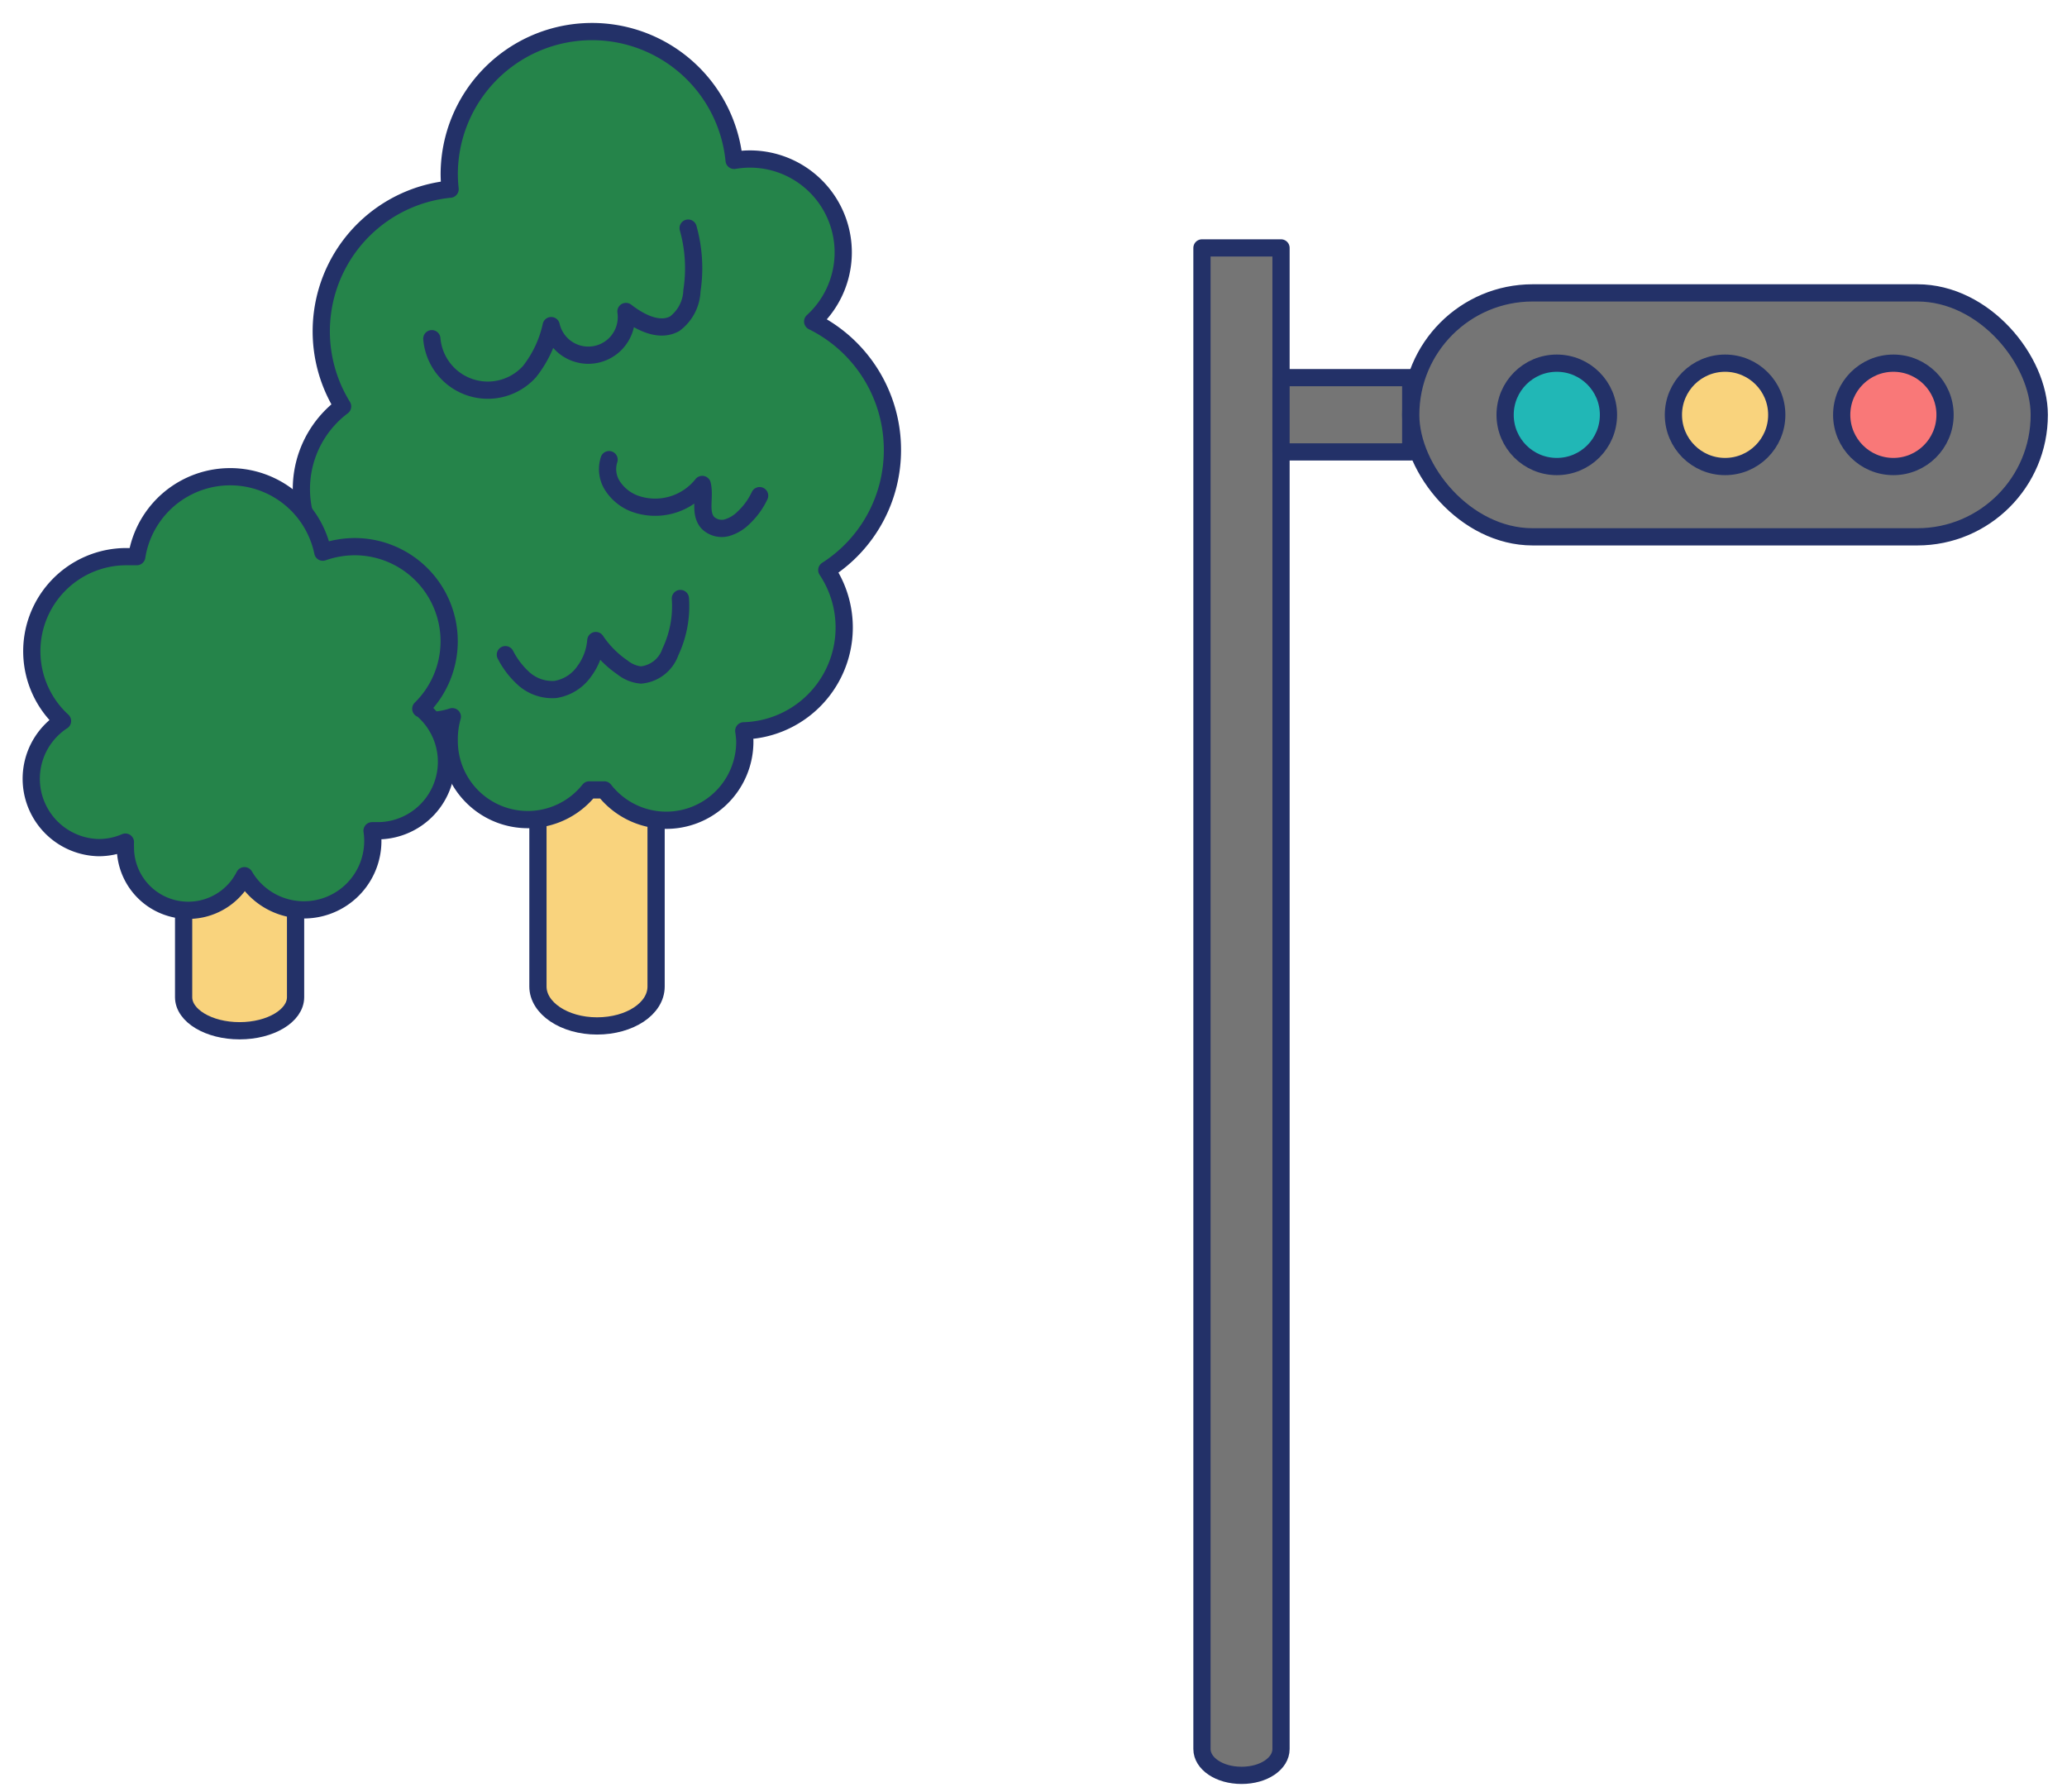 <svg xmlns="http://www.w3.org/2000/svg" viewBox="0 0 120 104"><defs><style>.cls-1,.cls-3{fill:none;}.cls-2,.cls-8{fill:#f9d37d;}.cls-3,.cls-6,.cls-7,.cls-8,.cls-9{stroke:#233168;stroke-linecap:round;stroke-linejoin:round;}.cls-4{fill:#25844a;}.cls-5,.cls-6{fill:#757575;}.cls-7{fill:#21b7b6;}.cls-9{fill:#f97878;}</style></defs><g id="レイヤー_2" data-name="レイヤー 2"><g id="レイヤー_1-2" data-name="レイヤー 1"><rect class="cls-1" width="120" height="104"/><path class="cls-2" d="M31.23,35.53V57.26c0,1.26,1.53,2.29,3.43,2.29s3.43-1,3.43-2.29V35.53Z"/><path class="cls-3" d="M31.23,35.53V57.26c0,1.26,1.53,2.29,3.43,2.29s3.43-1,3.43-2.29V35.53Z"/><path class="cls-4" d="M51.81,26.1a8.3,8.3,0,0,0-4.63-7.44,5.42,5.42,0,0,0-3.66-9.43,5.47,5.47,0,0,0-.9.08,8.29,8.29,0,0,0-16.54.77,8.72,8.72,0,0,0,.05.9,8.29,8.29,0,0,0-6.24,12.61,6,6,0,0,0,1.75,10.5,4.56,4.56,0,0,0,3.3,7.73,4.45,4.45,0,0,0,1.32-.22l0,0A4.78,4.78,0,0,0,26.08,43a4.56,4.56,0,0,0,8.13,2.85h.16c.24,0,.47,0,.71,0A4.56,4.56,0,0,0,43.24,43a5.7,5.7,0,0,0-.06-.58A6,6,0,0,0,48,33.09,8.26,8.26,0,0,0,51.81,26.1Z"/><path class="cls-3" d="M51.81,26.1a8.3,8.3,0,0,0-4.63-7.44,5.42,5.42,0,0,0-3.66-9.43,5.47,5.47,0,0,0-.9.08,8.29,8.29,0,0,0-16.54.77,8.72,8.72,0,0,0,.05.9,8.29,8.29,0,0,0-6.24,12.61,6,6,0,0,0,1.75,10.5,4.56,4.56,0,0,0,3.3,7.73,4.45,4.45,0,0,0,1.32-.22l0,0A4.78,4.78,0,0,0,26.08,43a4.56,4.56,0,0,0,8.13,2.85h.16c.24,0,.47,0,.71,0A4.56,4.56,0,0,0,43.24,43a5.7,5.7,0,0,0-.06-.58A6,6,0,0,0,48,33.09,8.26,8.26,0,0,0,51.81,26.1Z"/><path class="cls-3" d="M25.07,19.66a3.26,3.26,0,0,0,5.67,1.91A6.56,6.56,0,0,0,32,18.9a2.21,2.21,0,0,0,4.34-.82c.81.63,1.93,1.21,2.83.71a2.5,2.5,0,0,0,1-1.91,8.61,8.61,0,0,0-.22-3.64"/><path class="cls-3" d="M35.36,26.68a1.78,1.78,0,0,0,.22,1.55,2.64,2.64,0,0,0,1.26,1,3.49,3.49,0,0,0,3.93-1.11c.18.74-.19,1.65.32,2.22a1.16,1.16,0,0,0,1.08.3,2.25,2.25,0,0,0,1-.59,4.21,4.21,0,0,0,.93-1.28"/><path class="cls-3" d="M29.34,38a4.83,4.83,0,0,0,1.12,1.44,2.48,2.48,0,0,0,1.78.58,2.52,2.52,0,0,0,1.69-1.07,3.43,3.43,0,0,0,.66-1.77,5.82,5.82,0,0,0,1.56,1.57,2,2,0,0,0,1.06.43,2,2,0,0,0,1.71-1.34,6.2,6.2,0,0,0,.58-3.1"/><path class="cls-2" d="M10.66,39.37V57.88c0,1.08,1.46,1.95,3.25,1.95s3.25-.87,3.25-1.95V39.37Z"/><path class="cls-3" d="M10.66,39.37V57.88c0,1.08,1.46,1.95,3.25,1.95s3.25-.87,3.25-1.95V39.37Z"/><path class="cls-4" d="M24.43,41.14a5.49,5.49,0,0,0-3.84-9.41,5.66,5.66,0,0,0-1.85.32,5.49,5.49,0,0,0-10.8.26q-.3,0-.6,0a5.49,5.49,0,0,0-3.71,9.54,4,4,0,0,0,2.09,7.35,3.89,3.89,0,0,0,1.56-.32,2.85,2.85,0,0,0,0,.29,3.65,3.65,0,0,0,6.91,1.66,4,4,0,0,0,7.41-2.61c.13,0,.27,0,.4,0a4,4,0,0,0,2.46-7.09Z"/><path class="cls-3" d="M24.43,41.14a5.49,5.49,0,0,0-3.84-9.41,5.66,5.66,0,0,0-1.85.32,5.49,5.49,0,0,0-10.8.26q-.3,0-.6,0a5.49,5.49,0,0,0-3.71,9.54,4,4,0,0,0,2.09,7.35,3.89,3.89,0,0,0,1.56-.32,2.85,2.85,0,0,0,0,.29,3.65,3.65,0,0,0,6.91,1.66,4,4,0,0,0,7.41-2.61c.13,0,.27,0,.4,0a4,4,0,0,0,2.46-7.09Z"/><path class="cls-5" d="M69.78,14.39v87.13c0,.84,1,1.53,2.3,1.53s2.29-.69,2.29-1.53V14.39Z"/><path class="cls-3" d="M69.78,14.39v87.13c0,.84,1,1.53,2.3,1.53s2.29-.69,2.29-1.53V14.39Z"/><rect class="cls-6" x="74.37" y="21.92" width="7.53" height="4.31"/><rect class="cls-6" x="81.9" y="17" width="36.49" height="14.16" rx="7.08"/><circle class="cls-7" cx="90.38" cy="24.08" r="3"/><circle class="cls-8" cx="100.15" cy="24.08" r="3"/><circle class="cls-9" cx="109.92" cy="24.08" r="3"/></g></g></svg>